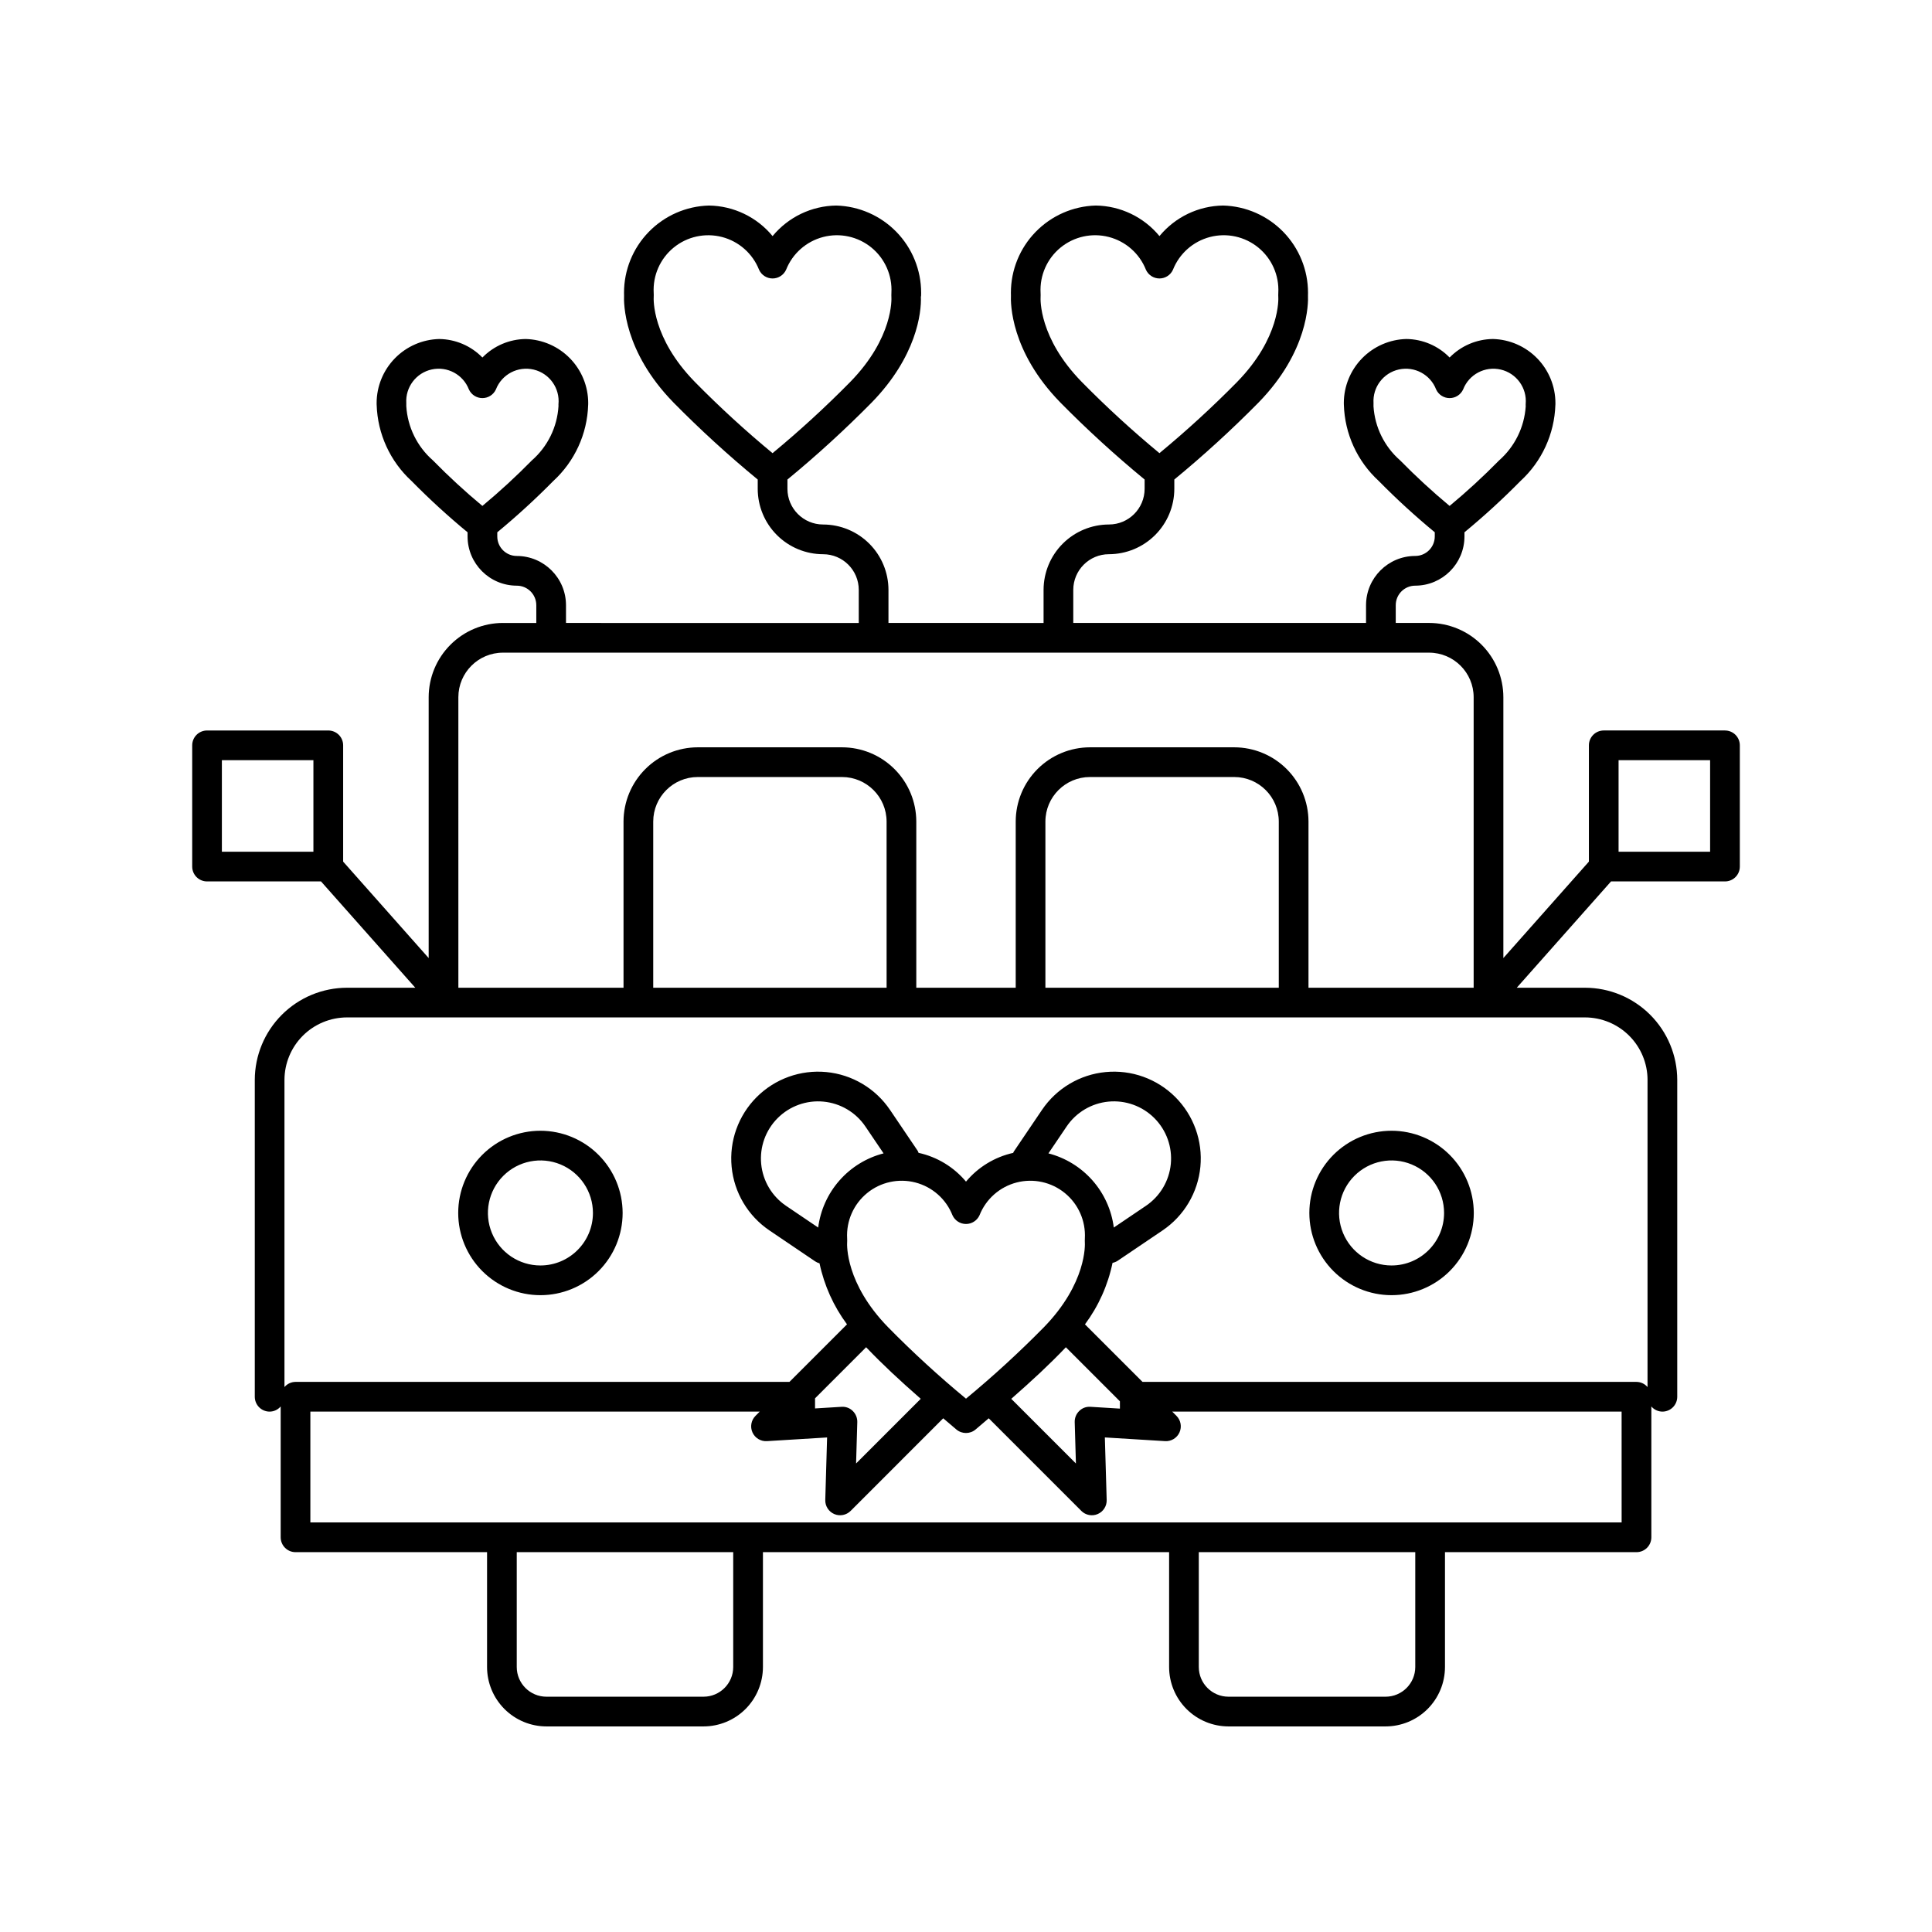 <?xml version="1.0" encoding="UTF-8"?>
<!-- Uploaded to: SVG Repo, www.svgrepo.com, Generator: SVG Repo Mixer Tools -->
<svg fill="#000000" width="800px" height="800px" version="1.1" viewBox="144 144 512 512" xmlns="http://www.w3.org/2000/svg">
 <path d="m512.78 443.66c-5.777 0-11.32 2.293-15.406 6.379-4.086 4.086-6.383 9.629-6.383 15.406 0 5.777 2.297 11.32 6.383 15.406 4.086 4.086 9.625 6.383 15.406 6.383 5.777 0 11.32-2.293 15.406-6.379 4.086-4.086 6.383-9.629 6.383-15.406-0.008-5.777-2.305-11.316-6.391-15.398-4.082-4.086-9.621-6.383-15.398-6.391zm0 35.703c-5.629 0-10.703-3.391-12.855-8.59-2.156-5.199-0.965-11.188 3.016-15.164 3.981-3.981 9.965-5.172 15.164-3.019 5.203 2.156 8.59 7.231 8.59 12.859-0.008 7.68-6.231 13.906-13.914 13.914zm-225.56-35.703c-5.777 0-11.32 2.293-15.406 6.379-4.086 4.086-6.383 9.629-6.383 15.406 0 5.777 2.297 11.32 6.383 15.406 4.086 4.086 9.625 6.383 15.402 6.383 5.781 0 11.32-2.293 15.41-6.379 4.086-4.086 6.379-9.629 6.379-15.406-0.004-5.777-2.305-11.316-6.387-15.398-4.086-4.086-9.621-6.383-15.398-6.391zm0 35.703c-5.629 0-10.703-3.391-12.855-8.59-2.156-5.199-0.965-11.188 3.016-15.164 3.981-3.981 9.965-5.172 15.164-3.019 5.199 2.156 8.59 7.231 8.59 12.859-0.008 7.68-6.234 13.906-13.914 13.914zm313.92-141.78h-32.133c-1.043 0-2.043 0.414-2.781 1.152-0.738 0.738-1.152 1.738-1.152 2.781v30.82l-22.668 25.562v-69.129c-0.008-5.219-2.082-10.223-5.769-13.91-3.691-3.691-8.691-5.766-13.91-5.773h-8.84v-4.707c0-2.856 2.316-5.168 5.168-5.172 7.199-0.008 13.035-5.844 13.043-13.043v-1.102c5.172-4.266 10.121-8.797 14.828-13.574 5.68-5.207 9.02-12.484 9.266-20.188h0.004l0.008-0.465c-0.004-4.434-1.734-8.688-4.828-11.863-3.094-3.176-7.301-5.016-11.73-5.133-4.328 0.043-8.461 1.809-11.484 4.906-3.019-3.098-7.148-4.863-11.477-4.906-4.43 0.117-8.641 1.961-11.734 5.133-3.09 3.176-4.824 7.43-4.824 11.863l0.012 0.461v-0.004c0.234 7.695 3.562 14.965 9.238 20.164 4.711 4.789 9.668 9.328 14.852 13.605v1.102c-0.004 2.856-2.316 5.168-5.172 5.172-7.199 0.008-13.035 5.84-13.043 13.043v4.711l-77.586-0.004v-8.762c0.008-5.219 4.234-9.449 9.453-9.453 4.594-0.008 8.996-1.832 12.242-5.082 3.25-3.246 5.078-7.648 5.082-12.242v-2.469c7.789-6.41 15.242-13.223 22.324-20.402 13.219-13.543 13.195-26.336 13.098-28.379 0.008-0.23 0.012-0.465 0.012-0.695 0.004-6.023-2.344-11.816-6.543-16.137-4.203-4.32-9.926-6.832-15.949-6.996-6.543 0.086-12.715 3.047-16.879 8.098-4.16-5.051-10.332-8.012-16.875-8.098-6.027 0.164-11.75 2.676-15.949 6.996-4.203 4.32-6.551 10.113-6.547 16.137l0.012 0.688c-0.098 2.027-0.137 14.828 13.074 28.352v0.004c7.09 7.195 14.551 14.012 22.352 20.434v2.469c-0.008 5.219-4.234 9.445-9.453 9.449-4.594 0.008-8.996 1.836-12.246 5.082-3.246 3.25-5.074 7.652-5.078 12.246v8.766l-41.105-0.004v-8.762c-0.004-4.594-1.832-8.996-5.078-12.246-3.25-3.246-7.652-5.074-12.246-5.078-5.215-0.008-9.445-4.234-9.449-9.453v-2.469c7.789-6.41 15.238-13.223 22.324-20.402 11.828-12.117 13.246-23.75 13.035-28.129h0.055c0.016-0.312 0.023-0.629 0.023-0.945h-0.004c0.004-6.023-2.344-11.816-6.547-16.137-4.199-4.32-9.922-6.832-15.945-6.996-6.543 0.086-12.719 3.047-16.879 8.098-4.16-5.051-10.336-8.012-16.879-8.098-6.023 0.164-11.746 2.676-15.945 6.996-4.203 4.32-6.551 10.113-6.547 16.137l0.012 0.688c-0.098 2.023-0.133 14.824 13.074 28.352l-0.004 0.004c7.094 7.195 14.555 14.016 22.352 20.434v2.469c0.008 4.594 1.832 8.996 5.082 12.242 3.246 3.25 7.648 5.074 12.242 5.082 5.219 0.004 9.449 4.234 9.453 9.453v8.766l-77.586-0.004v-4.707c-0.008-7.203-5.844-13.035-13.043-13.043-2.856-0.004-5.168-2.316-5.168-5.172v-1.102c5.168-4.269 10.117-8.801 14.824-13.574 5.684-5.207 9.023-12.488 9.262-20.195l0.012-0.461v0.004c0-4.434-1.73-8.688-4.824-11.863-3.094-3.176-7.305-5.016-11.734-5.133-4.328 0.043-8.457 1.809-11.48 4.906-3.019-3.098-7.152-4.863-11.477-4.906-4.43 0.117-8.641 1.957-11.734 5.133-3.094 3.176-4.824 7.43-4.824 11.863l0.008 0.465h0.004c0.238 7.688 3.566 14.957 9.234 20.156 4.715 4.789 9.672 9.332 14.855 13.605v1.102c0.008 7.199 5.844 13.035 13.043 13.043 2.856 0.004 5.168 2.316 5.172 5.172v4.711h-8.84l-0.004-0.004c-5.215 0.008-10.219 2.082-13.906 5.773-3.691 3.688-5.766 8.691-5.773 13.91v69.129l-22.664-25.562v-30.82c0-1.043-0.414-2.043-1.152-2.781-0.738-0.738-1.742-1.152-2.785-1.152h-32.129c-1.047 0-2.047 0.414-2.785 1.152s-1.152 1.738-1.152 2.781v32.133c0 1.047 0.414 2.047 1.152 2.785s1.738 1.152 2.785 1.152h30.199l24.984 28.172h-18.094c-6.481 0.008-12.691 2.586-17.273 7.168-4.582 4.582-7.16 10.793-7.168 17.273v83.957c0 1.043 0.414 2.047 1.152 2.785 0.738 0.738 1.738 1.152 2.785 1.152 1.129-0.008 2.195-0.508 2.926-1.371v34.68c0 1.043 0.418 2.047 1.156 2.785 0.734 0.738 1.738 1.152 2.781 1.152h50.754v30.438c0.004 4.176 1.664 8.176 4.617 11.129 2.949 2.949 6.953 4.609 11.125 4.613h41.625c4.176-0.004 8.176-1.664 11.129-4.613 2.949-2.953 4.609-6.953 4.617-11.129v-30.438h107.64v30.438c0.004 4.176 1.664 8.176 4.613 11.129 2.953 2.949 6.957 4.609 11.129 4.613h41.625c4.172-0.004 8.176-1.664 11.129-4.613 2.949-2.953 4.609-6.953 4.613-11.129v-30.438h50.754c1.043 0 2.047-0.414 2.785-1.152 0.738-0.738 1.152-1.742 1.152-2.785v-34.68c0.73 0.863 1.801 1.363 2.93 1.371 1.043 0 2.043-0.414 2.781-1.152 0.738-0.738 1.152-1.742 1.152-2.785v-83.957c-0.008-6.481-2.586-12.691-7.168-17.273-4.582-4.582-10.793-7.16-17.273-7.168h-18.09l24.984-28.172h30.199c1.043 0 2.043-0.414 2.781-1.152s1.152-1.738 1.152-2.785v-32.133c0-1.043-0.414-2.043-1.152-2.781s-1.738-1.152-2.781-1.152zm-86.105-71.594c-4.156-3.637-6.691-8.781-7.043-14.293 0.016-0.172 0.012-0.688 0.004-0.859-0.262-4.231 2.598-8.02 6.738-8.926s8.324 1.34 9.852 5.293c0.641 1.402 2.043 2.301 3.582 2.297 1.543 0 2.941-0.898 3.578-2.301 1.551-3.992 5.801-6.234 9.969-5.262 4.172 0.973 6.988 4.867 6.609 9.129l-0.008 0.199v0.004c0 0.141 0.004 0.281 0.016 0.422-0.363 5.523-2.906 10.676-7.066 14.328-4.164 4.238-8.535 8.262-13.105 12.055-4.574-3.805-8.957-7.84-13.125-12.086zm-84.395-20.812c-11.344-11.613-10.906-21.863-10.871-22.477 0.016-0.168 0.02-0.34 0.012-0.508l-0.016-0.586c-0.25-4.617 1.719-9.07 5.293-11.996 3.578-2.926 8.336-3.969 12.809-2.805 4.473 1.164 8.121 4.391 9.82 8.688 0.641 1.402 2.039 2.301 3.578 2.301 1.543 0 2.941-0.898 3.578-2.301 1.699-4.297 5.348-7.523 9.82-8.688 4.473-1.164 9.23-0.121 12.809 2.805s5.543 7.379 5.293 11.996l-0.016 0.645c-0.004 0.125 0.004 0.293 0.012 0.418 0.031 0.434 0.578 10.785-10.898 22.539h0.004c-6.539 6.641-13.418 12.945-20.602 18.883-7.195-5.945-14.078-12.262-20.625-18.914zm-102.53 0c-11.391-11.664-10.906-21.965-10.871-22.5 0.012-0.16 0.016-0.324 0.012-0.484l-0.016-0.586c-0.25-4.617 1.719-9.074 5.297-11.996 3.578-2.926 8.336-3.965 12.809-2.805 4.473 1.164 8.121 4.391 9.82 8.688 0.641 1.402 2.039 2.301 3.578 2.301h0.004c1.539 0 2.938-0.902 3.578-2.305 1.699-4.293 5.348-7.519 9.82-8.684 4.469-1.164 9.227-0.121 12.805 2.805 3.574 2.926 5.539 7.383 5.289 11.996l-0.016 0.645c-0.004 0.125 0.004 0.293 0.012 0.418 0.031 0.438 0.582 10.785-10.898 22.539-6.539 6.641-13.414 12.945-20.598 18.883-7.195-5.945-14.078-12.262-20.625-18.914zm-69.398 20.812c-4.172-3.648-6.707-8.82-7.039-14.352 0.004-0.191 0-0.703 0-0.801-0.262-4.231 2.598-8.02 6.738-8.926s8.32 1.34 9.852 5.293c0.641 1.402 2.039 2.301 3.582 2.297 1.539 0 2.938-0.898 3.578-2.301 1.559-4.012 5.844-6.254 10.027-5.25 4.184 1.004 6.981 4.949 6.547 9.23-0.004 0.152-0.004 0.309 0.008 0.461-0.336 5.543-2.879 10.723-7.066 14.379-4.16 4.234-8.531 8.258-13.098 12.055-4.578-3.801-8.961-7.836-13.129-12.086zm6.758 62.781c0.004-6.519 5.289-11.801 11.805-11.809h245.45c6.519 0.008 11.801 5.289 11.809 11.809v76.988h-43.77v-44.035c-0.008-5.215-2.082-10.219-5.769-13.906-3.691-3.691-8.695-5.766-13.91-5.773h-38.23c-5.219 0.008-10.219 2.082-13.91 5.773-3.688 3.688-5.766 8.691-5.769 13.906v44.035h-26.348v-44.035c-0.004-5.215-2.078-10.219-5.769-13.906-3.688-3.691-8.691-5.766-13.91-5.773h-38.23c-5.215 0.008-10.219 2.082-13.906 5.773-3.691 3.688-5.766 8.691-5.773 13.906v44.035h-43.766zm217.42 76.988h-61.848v-44.035c0.008-6.516 5.289-11.801 11.809-11.805h38.23c6.519 0.004 11.801 5.289 11.809 11.805zm-103.93 0h-61.848v-44.035c0.004-6.516 5.289-11.801 11.805-11.805h38.23c6.519 0.004 11.801 5.289 11.809 11.805zm-176.16-60.305h24.258v24.262h-24.258zm135.51 240.32c-0.004 4.344-3.523 7.867-7.871 7.871h-41.625c-4.344-0.004-7.867-3.527-7.871-7.871v-30.438h57.367zm180.75 0c-0.004 4.344-3.527 7.867-7.871 7.871h-41.625c-4.344-0.004-7.867-3.527-7.871-7.871v-30.438h57.367zm54.688-38.312h-347.5v-29.375l119.09 0.004-1.117 1.117c-1.16 1.156-1.48 2.91-0.809 4.402 0.672 1.492 2.199 2.41 3.832 2.309l15.945-0.977-0.484 16.57v-0.004c-0.047 1.613 0.895 3.09 2.375 3.731 1.48 0.637 3.203 0.309 4.344-0.832l24.539-24.543c1.121 0.957 2.269 1.938 3.481 2.965 1.473 1.246 3.629 1.246 5.098 0 1.211-1.027 2.359-2.008 3.481-2.965l24.543 24.543h-0.004c1.141 1.141 2.863 1.473 4.344 0.832 1.484-0.637 2.426-2.117 2.375-3.731l-0.484-16.57 15.945 0.977v0.004c1.633 0.102 3.16-0.816 3.832-2.309 0.672-1.492 0.352-3.246-0.805-4.402l-1.117-1.117h119.09zm-212.92-78.148-8.516-5.758c-3.742-2.531-6.16-6.602-6.59-11.102-0.43-4.496 1.172-8.949 4.367-12.145 3.191-3.195 7.648-4.797 12.145-4.367 4.5 0.43 8.57 2.848 11.102 6.59l4.82 7.125h-0.004c-4.519 1.168-8.59 3.664-11.676 7.168-3.09 3.504-5.055 7.856-5.648 12.488zm7.672 2.863c-0.254-4.613 1.715-9.07 5.293-11.996 3.574-2.926 8.336-3.965 12.809-2.805 4.473 1.164 8.121 4.391 9.82 8.691 0.637 1.398 2.035 2.301 3.578 2.301 1.539 0 2.938-0.902 3.578-2.301 1.699-4.301 5.348-7.527 9.82-8.691 4.473-1.16 9.23-0.121 12.809 2.805s5.543 7.383 5.293 11.996l-0.016 0.645c-0.004 0.125 0.004 0.293 0.012 0.418 0.031 0.438 0.582 10.785-10.898 22.539-6.539 6.641-13.414 12.945-20.598 18.883-7.195-5.945-14.082-12.258-20.629-18.914-11.344-11.613-10.906-21.863-10.871-22.477l0.004 0.004c0.016-0.172 0.02-0.344 0.012-0.512zm70.668-2.867c-0.594-4.633-2.559-8.98-5.648-12.484-3.086-3.504-7.156-6-11.676-7.168l4.82-7.125c2.527-3.746 6.602-6.164 11.098-6.594 4.5-0.43 8.953 1.172 12.148 4.367 3.195 3.195 4.797 7.648 4.367 12.148-0.434 4.496-2.848 8.566-6.594 11.098zm1.621 47.988-7.805-0.48v0.004c-1.105-0.086-2.191 0.316-2.977 1.102-0.797 0.77-1.23 1.836-1.199 2.941l0.32 10.973-17.133-17.133c5.648-4.953 10.133-9.129 14.266-13.453 0.07-0.074 0.129-0.145 0.199-0.219l14.328 14.328zm-67.078-16.082c4.152 4.348 8.641 8.527 14.293 13.484l-17.133 17.133 0.32-10.969c0.027-1.105-0.406-2.172-1.199-2.941-0.789-0.785-1.875-1.184-2.981-1.102l-7.016 0.43v-2.68l13.539-13.543c0.062 0.062 0.113 0.125 0.176 0.188zm206.9-71.02v81.391c-0.73-0.863-1.801-1.363-2.93-1.371h-130.9l-15.254-15.246c3.594-4.84 6.086-10.402 7.309-16.301 0.488-0.098 0.953-0.285 1.367-0.555l11.895-8.043c5.688-3.844 9.363-10.031 10.016-16.867 0.652-6.836-1.781-13.609-6.637-18.465-4.856-4.856-11.625-7.289-18.465-6.633-6.836 0.652-13.02 4.328-16.867 10.016l-7.508 11.098c-0.062 0.094-0.07 0.207-0.129 0.305-4.894 1.09-9.293 3.766-12.508 7.617-3.231-3.867-7.652-6.551-12.57-7.625-0.059-0.176-0.129-0.344-0.211-0.504l-7.363-10.891h-0.004c-3.844-5.688-10.031-9.359-16.867-10.016-6.836-0.652-13.605 1.781-18.461 6.637-4.856 4.856-7.289 11.625-6.637 18.461 0.652 6.836 4.324 13.02 10.012 16.867l12.129 8.203 0.004 0.004c0.352 0.234 0.742 0.41 1.152 0.52 1.234 5.852 3.719 11.367 7.281 16.168l-15.25 15.25h-130.9c-1.129 0.008-2.199 0.508-2.93 1.371v-81.391c0.008-4.394 1.754-8.605 4.859-11.711 3.109-3.106 7.32-4.852 11.711-4.859h328.09c4.394 0.008 8.605 1.754 11.711 4.859 3.106 3.106 4.856 7.316 4.859 11.711zm16.586-60.484h-24.258v-24.262h24.258z"/>
</svg>